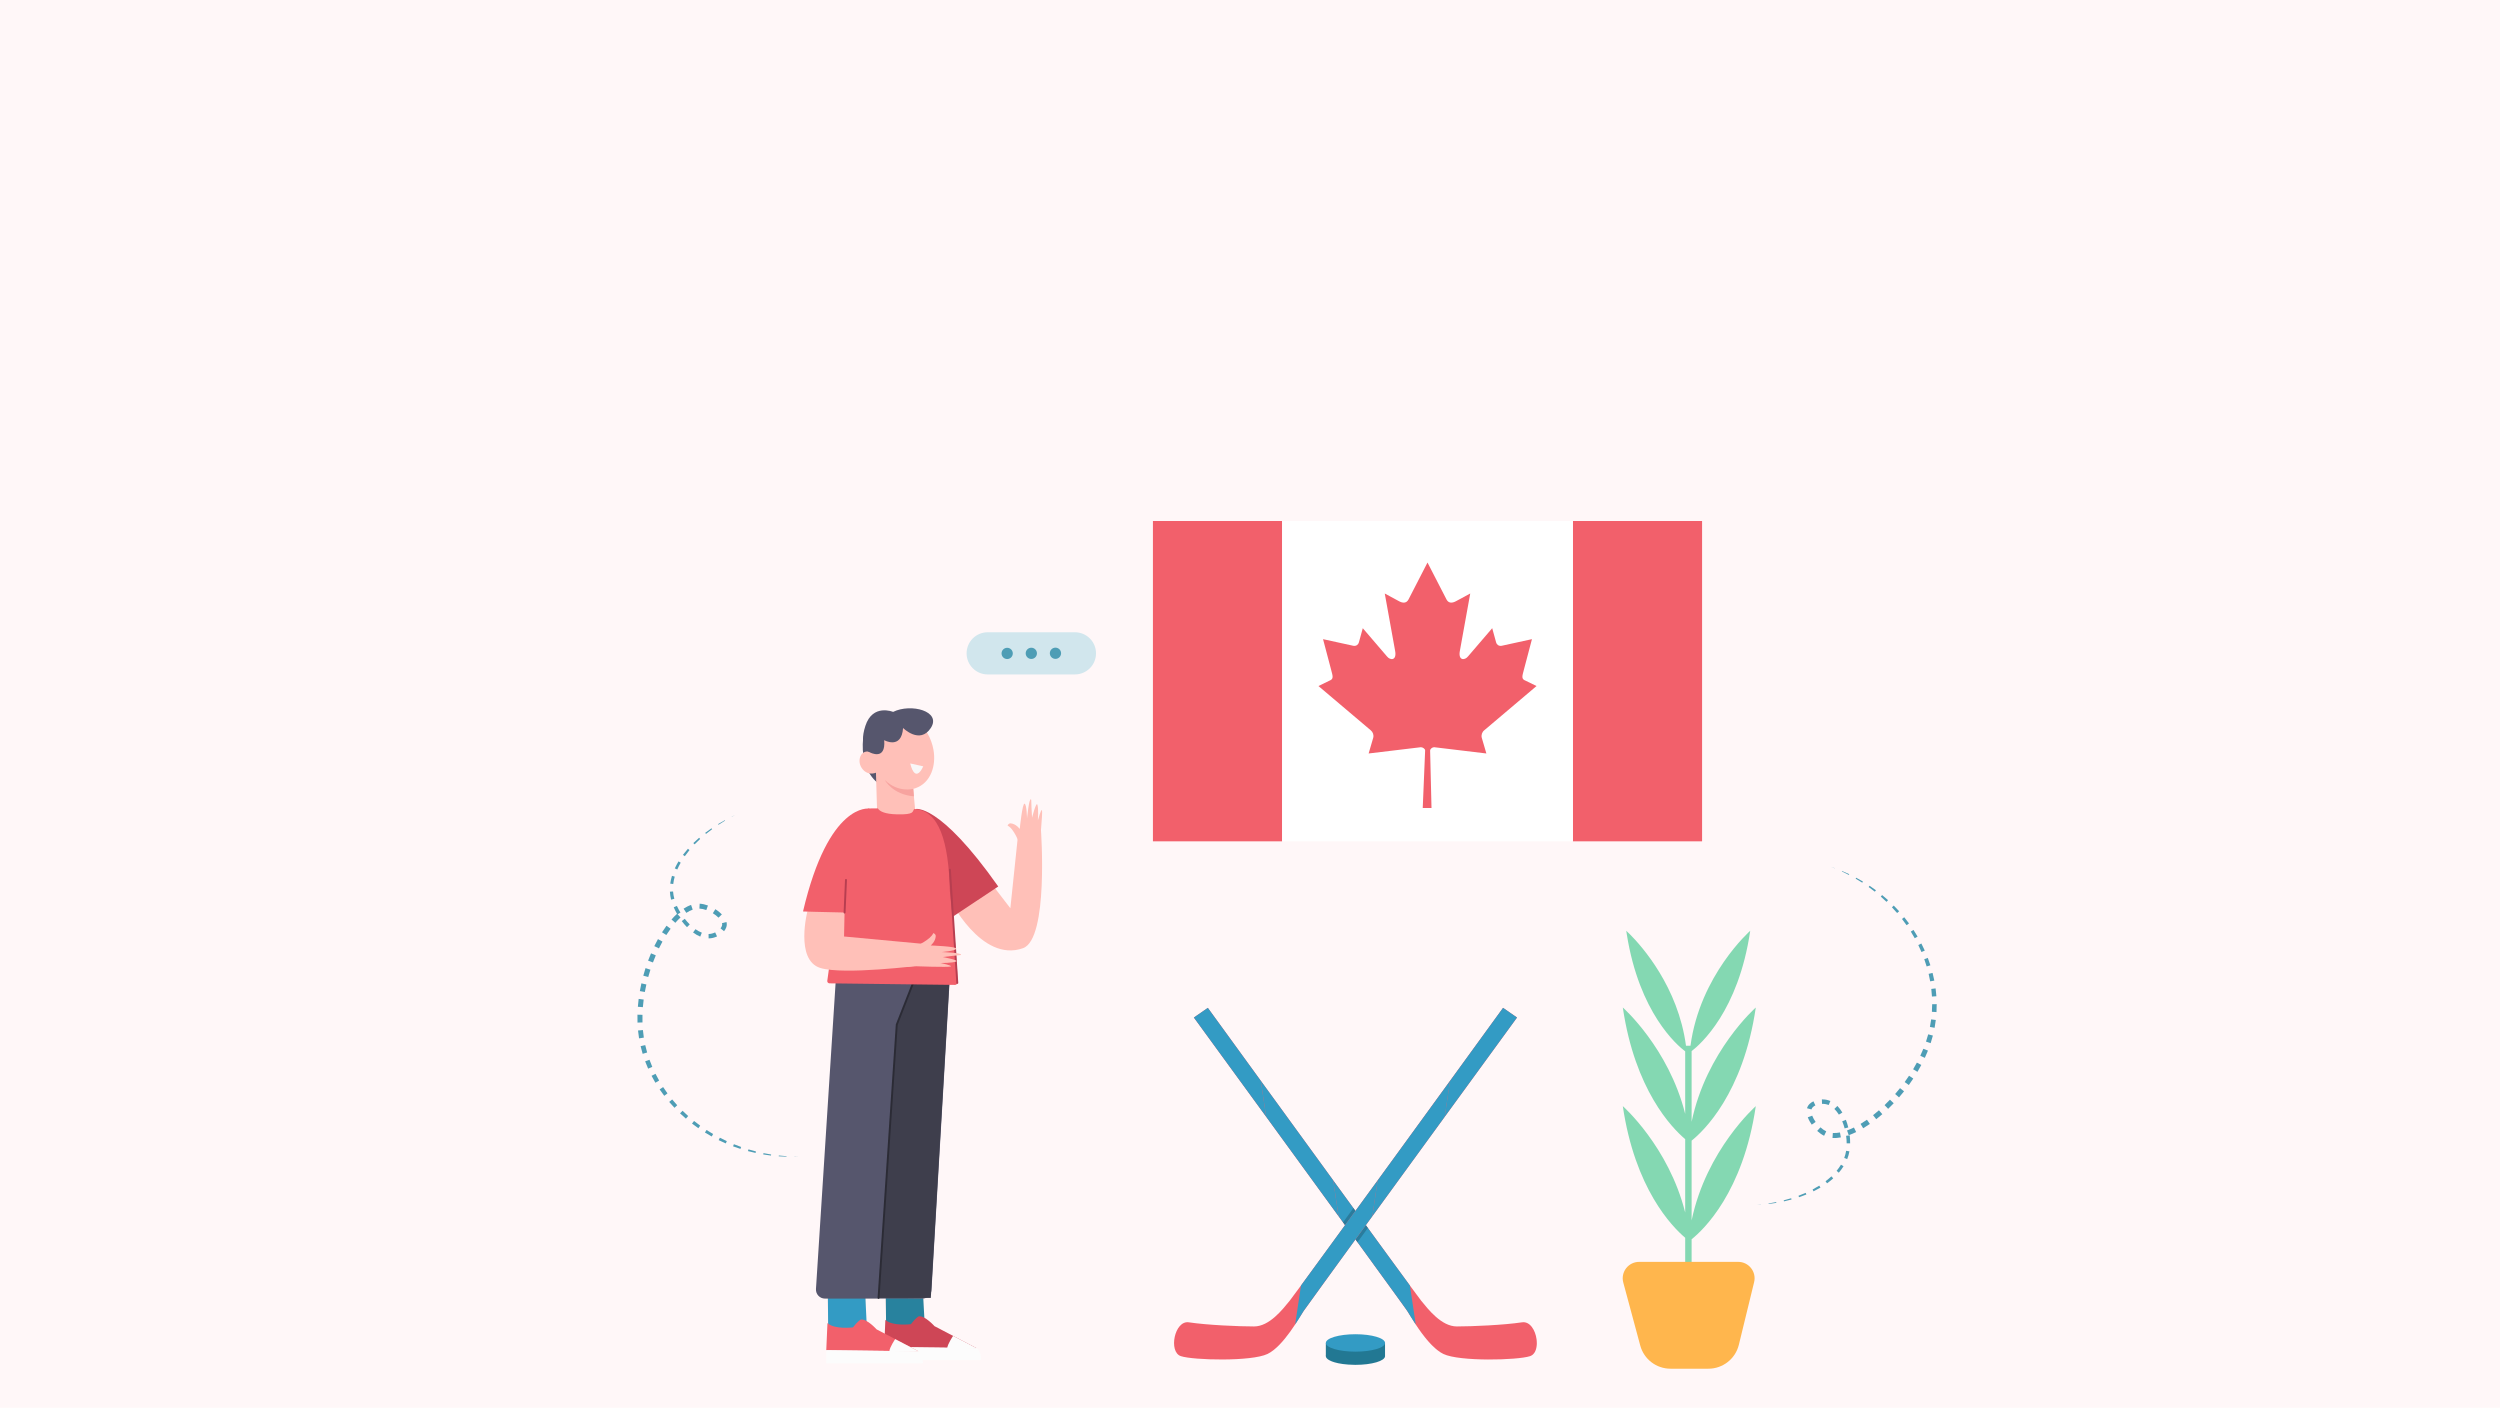 <?xml version="1.0" encoding="UTF-8"?>
<svg id="Layer_1" xmlns="http://www.w3.org/2000/svg" xmlns:xlink="http://www.w3.org/1999/xlink" viewBox="0 0 1922.05 1082.35">
  <defs>
    <clipPath id="clippath">
      <rect x="886.39" y="400.55" width="422.21" height="246.3" fill="none"/>
    </clipPath>
    <clipPath id="clippath-1">
      <rect x="886.39" y="400.55" width="422.21" height="246.3" fill="none"/>
    </clipPath>
  </defs>
  <rect width="1922.05" height="1082.35" fill="#fff7f8"/>
  <g>
    <g>
      <g>
        <path d="M677.08,603.19c-.98,0-16.17-8.82-13.48-35.78l21.07-11.52-7.6,47.29Z" fill="#56566d"/>
        <g>
          <path d="M679.47,549.48c-1.67.76-3.26,1.8-4.73,3.14-13.09,11.96-5.62,36.02,5.55,47.07,6.18,6.12,15.36,9.12,23.52,6.3,11.93-4.13,15.98-17.43,13.88-29.41-1.56-8.93-6.27-17.44-13.41-22.85-7.13-5.4-16.9-7.86-24.82-4.24Z" fill="#ffc0b8"/>
          <path d="M676.23,592.39c-2.29,2.16-6.21,2.96-9.18,1.83-2.97-1.13-5.35-4.01-6.04-7.31-.62-2.95.22-6.27,2.43-8.01,2.21-1.74,6.09-1.53,7.87.86l4.92,12.63Z" fill="#ffc0b8"/>
          <path d="M673.16,584.51l1.26,42.21c.11,7.8,6.28,14.16,14.07,14.52h0c9,.41,16.26-7.27,15.34-16.23l-3.74-39.27-26.93-1.23Z" fill="#ffc0b8"/>
          <path d="M702.62,612.26l-.44-5.79s-11.69,3.27-21.9-6.78c0,0,5.73,11.14,22.34,12.57Z" fill="#f7a39f"/>
          <path d="M709.8,589.18s-5.83,14.14-10.02-2.23" fill="#f9f7f7"/>
        </g>
        <path d="M668.77,578.43s12.42,6.79,11.01-9.37c0,0,13.35,7.5,14.52-9.37,0,0,12.88,12.88,21.32,0,8.43-12.88-15.17-19.16-28.99-12.37,0,0-15.7-6.55-21.32,10.78-5.62,17.33,3.46,20.33,3.46,20.33Z" fill="#56566d"/>
      </g>
      <g>
        <g>
          <g>
            <polygon points="709.19 1020.92 711.12 950.81 680.46 949.65 681.29 1022.38 709.19 1020.92" fill="#ffc5b3"/>
            <path d="M709.82,998.09l1.26,22.5-29.79,1.79-.28-24.5c4.66-.07,23.23.11,28.81.21Z" fill="#28829e"/>
            <g>
              <path d="M679.77,1035.57l70.99.91-32.32-16.92s-7.25-8.16-12.08-7.55c0,0-2.42,1.21-6.04,6.04,0,0-14.2,1.81-19.63-3.32l-.91,20.84Z" fill="#ce4656"/>
              <path d="M732.78,1027.05s-4.12,5.96-4.55,9.41h22.53s-17.98-9.41-17.98-9.41Z" fill="#fcfcfc"/>
              <path d="M679.77,1035.57s-.03,7.22-.03,10.1h74.24s.89-7.02-3.22-9.19l-70.99-.91Z" fill="#fcfcfc"/>
            </g>
          </g>
          <g>
            <polygon points="664.66 1023.39 666.59 953.28 635.94 952.12 636.76 1024.85 664.66 1023.39" fill="#ffc5b3"/>
            <path d="M665.29,996.73l1.26,26.04-29.79,2.08-.28-28.37c4.66-.09,23.23.13,28.81.24Z" fill="#339bc4"/>
            <g>
              <path d="M635.24,1038.04l70.99.91-32.32-16.92s-7.25-8.16-12.08-7.55c0,0-2.42,1.21-6.04,6.04,0,0-14.2,1.81-19.63-3.32l-.91,20.84Z" fill="#f2606b"/>
              <path d="M688.25,1029.52s-4.12,5.96-4.55,9.41h22.53s-17.98-9.41-17.98-9.41Z" fill="#fcfcfc"/>
              <path d="M635.24,1038.04s-.03,7.22-.03,10.1h74.24s.89-7.02-3.22-9.2l-70.99-.91Z" fill="#fcfcfc"/>
            </g>
          </g>
          <path d="M730.09,754.2l-13.95,237.64c-.22,3.68-3.26,6.55-6.94,6.55h-74.93c-4.02,0-7.2-3.39-6.94-7.4l15.36-239.42c.24-3.73,3.38-6.6,7.11-6.51l73.52,1.77c3.93.09,7.01,3.43,6.78,7.36Z" fill="#56566d"/>
        </g>
        <polygon points="715.63 997.86 675.44 997.86 689.45 787.77 703.52 751.06 730.18 749.74 715.63 997.86" fill="#3e3e4c"/>
        <polyline points="675.44 997.86 689.45 787.77 705.48 746.87" fill="none" stroke="#2b2b35" stroke-linecap="round" stroke-miterlimit="10" stroke-width="1.5"/>
        <g>
          <path d="M722.45,648.66c3.93,10.92,7.51,24.6,8.74,39.25,2.49,29.51,5.53,61.61,4.79,67.79-.1.86-.82,1.5-1.69,1.52l-96.5-1.2c-1.03.02-1.85-.85-1.77-1.87l14.17-102.59c24.11-1.98,48.24-4.03,72.26-2.9Z" fill="#f2606b"/>
          <g>
            <g>
              <path d="M786.56,728.97c-32.39,11.61-57.02-38.71-57.02-38.71l23.52-22.82,23.72,30.83,6.18-58.94,17.34-1.33s6.07,83.86-13.75,90.96Z" fill="#ffc0b8"/>
              <path d="M799.37,656.99c-4.98-.02-9.96-.1-14.95-.21,0-.78,0-1.53-.05-2.19l-.52-5.84s-4.13-11.6-9.2-14.01c.23-.79,1.25-1.86,2.35-1.75,4.33.46,7,4.33,7,4.33,0,0,2.01-20.24,3.74-19.41,1.73.82,1.84,11.46,1.84,11.46,0,0,1.59-16.13,3.01-14.78.55.52,0,0,.87,14.08,0,0,3.15-12.37,4.04-10.16,1.12,2.77.44,12.23.44,12.23,0,0,2.55-9.54,3.18-7.7.63,1.83-1.96,27.59-1.96,27.59,0,0-.06,2.7.21,6.36Z" fill="#ffc0b8"/>
            </g>
            <path d="M703.77,622.01s18.04-5.28,63.7,59.54l-34.84,23.14-28.86-82.68Z" fill="#ce4656"/>
          </g>
          <path d="M657.12,656.48s9.49-34.61,10.31-34.86c0,0,3.31-.17,7.53-.09,1.32,2.19,5.08,4.34,14.76,4.56,13.78.32,11.58-2.29,13.11-4.09,19.33.76,26.54,25.49,27.44,62.98l2.19,22.28-84.07-5.66,8.73-45.13Z" fill="#f2606b"/>
          <line x1="730.31" y1="668.62" x2="735.98" y2="755.7" fill="none" stroke="#b73e50" stroke-linecap="round" stroke-miterlimit="10" stroke-width="1.5"/>
          <g>
            <g>
              <path d="M620.86,700.12s-9.88,37.85,9.74,44.05c17.74,5.6,77.4-1.9,77.4-1.9l1.93-16.6-61.01-5.67.4-19.19s-14.11-2.09-28.46-.69Z" fill="#ffc0b8"/>
              <path d="M696.89,743.47c-.3-4.97-.54-9.95-.74-14.93.78-.05,1.52-.1,2.19-.19l5.79-.89s11.32-4.86,13.4-10.07c.8.18,1.94,1.13,1.89,2.24-.18,4.35-3.87,7.26-3.87,7.26,0,0,20.32.72,19.61,2.51-.71,1.78-11.32,2.56-11.32,2.56,0,0,16.19.56,14.94,2.06-.48.58,0,0-13.99,1.76,0,0,12.54,2.36,10.39,3.39-2.7,1.29-12.18,1.21-12.18,1.21,0,0,9.68,1.94,7.89,2.68-1.79.74-27.66-.21-27.66-.21,0,0-2.7.11-6.33.61Z" fill="#ffc0b8"/>
            </g>
            <g>
              <path d="M668.31,621.69s-31.17-5.34-50.93,79.07c0,0,14.97.48,34.02.85l16.91-79.92Z" fill="#f2606b"/>
              <line x1="649.33" y1="701.61" x2="650.41" y2="676.52" fill="none" stroke="#b73e50" stroke-linecap="round" stroke-miterlimit="10" stroke-width="1.5"/>
            </g>
          </g>
        </g>
      </g>
    </g>
    <g id="Canada">
      <g clip-path="url(#clippath)">
        <rect x="886.39" y="400.55" width="99.32" height="246.3" fill="#f2606b"/>
        <rect x="1209.28" y="400.55" width="99.32" height="246.3" fill="#f2606b"/>
        <rect x="985.71" y="400.55" width="223.57" height="246.3" fill="#fff"/>
        <g clip-path="url(#clippath-1)">
          <path d="M1097.49,432.49l-14.64,28.46c-1.66,3.09-4.64,2.81-7.62,1.07l-10.6-5.72,7.9,43.72c1.66,7.98-3.67,7.98-6.3,4.53l-18.5-21.58-3,10.95c-.35,1.45-1.87,2.96-4.15,2.6l-23.4-5.12,6.15,23.27c1.32,5.18,2.34,7.33-1.33,8.7l-8.34,4.07,40.27,34.09c1.59,1.3,2.4,3.61,1.83,5.7l-3.53,12.06c13.87-1.66,26.3-3.15,40.17-4.82,1.23-.01,3.28,1.08,3.27,2.56l-1.84,44.16h6.74l-1.06-44.08c0-1.47,1.84-2.66,3.08-2.64,13.86,1.67,26.29,3.16,40.16,4.82l-3.53-12.06c-.57-2.09.24-4.41,1.83-5.7l40.27-34.09-8.34-4.07c-3.67-1.36-2.64-3.52-1.32-8.7l6.14-23.27-23.39,5.12c-2.29.36-3.81-1.15-4.16-2.6l-3.01-10.95-18.49,21.58c-2.64,3.45-7.96,3.45-6.3-4.53l7.9-43.72-10.6,5.72c-2.97,1.74-5.96,2.02-7.61-1.07l-14.65-28.46Z" fill="#f2606b"/>
        </g>
      </g>
    </g>
    <g>
      <path d="M1349.89,850.42c-9.75,66.36-40.4,95.22-49.34,102.36v42.19h-4.94v-43.35c-10.37-8.76-38.65-37.95-47.96-101.21,0,0,35.25,31.08,47.96,81.79v-56.4c-10.37-8.76-38.65-37.95-47.96-101.21,0,0,35.25,31.06,47.96,81.79v-48.07c-6.26-4.72-35.25-29.48-44.89-89.95-.15-.91-.3-1.83-.43-2.77,0,0,1.07.94,2.88,2.77,9.1,9.14,36.99,40.35,43.05,85.61h3.46c7.28-54.29,45.93-88.37,45.93-88.37-9.05,61.65-38.18,87.25-45.06,92.52v54.34c11.28-54.29,49.34-87.86,49.34-87.86-9.75,66.36-40.4,95.22-49.34,102.35v61.34c11.28-54.29,49.34-87.86,49.34-87.86Z" fill="#84d8b2"/>
      <path d="M1348.6,985.76l-11.74,48.14c-2.63,10.8-12.31,18.39-23.41,18.39h-29.14c-10.9,0-20.43-7.31-23.26-17.83l-13.04-48.42c-2.16-8,3.89-15.89,12.18-15.89h76.16c8.17,0,14.19,7.66,12.25,15.61Z" fill="#ffb64d"/>
    </g>
    <g>
      <g>
        <path d="M1064.85,1042.62c0,3.71-10.19,6.71-22.75,6.71-.4,0-.84,0-1.24-.03-3-.03-5.85-.26-8.41-.6-2.45-.32-4.64-.78-6.48-1.33-1.47-.43-2.76-.95-3.77-1.5-1.84-.95-2.88-2.07-2.88-3.25s1.04-2.27,2.88-3.25c1.01-.52,2.3-1.04,3.77-1.47,1.84-.55,4.03-1.01,6.48-1.32,2.56-.35,5.41-.58,8.41-.61.4-.03.83-.03,1.24-.03,12.55,0,22.75,3,22.75,6.68Z" fill="#227893"/>
        <rect x="1019.33" y="1032.48" width="45.51" height="10.14" fill="#227893"/>
        <path d="M1064.85,1032.48c0,3.7-10.19,6.69-22.76,6.69s-22.76-3-22.76-6.69,10.19-6.7,22.76-6.7,22.76,3,22.76,6.7Z" fill="#339bc4"/>
      </g>
      <g>
        <g>
          <path d="M1181.54,1032.61c0,.92-.05,1.83-.2,2.69-.05.38-.1.74-.2,1.09-.08.38-.18.76-.31,1.15-.23.73-.53,1.42-.89,2.06-.2.3-.37.58-.6.86-.2.26-.44.53-.69.76-.15.15-.33.3-.51.46-.31.23-.64.44-.99.61-.28.13-.56.26-.86.36-9.71,3.17-54.34,4.24-66.59-1.7-1.55-.73-3.1-1.75-4.62-2.97-.41-.3-.84-.66-1.25-1.02-.96-.81-1.93-1.7-2.87-2.66-.46-.46-.91-.94-1.37-1.43-.51-.53-.97-1.04-1.42-1.57-.46-.51-.92-1.04-1.35-1.57-.45-.53-.89-1.06-1.32-1.62-1.75-2.18-3.4-4.44-4.9-6.63-.73-1.09-1.47-2.15-2.16-3.2-3.04-4.64-5.33-8.58-6.47-10.33-.08-.1-.23-.36-.48-.68-.15-.23-.36-.51-.58-.84-1.35-1.88-3.83-5.33-7.26-10.08-.46-.63-.91-1.27-1.4-1.93-4.19-5.76-9.54-13.15-15.76-21.7-.48-.68-.99-1.37-1.49-2.08-3.4-4.67-7.03-9.67-10.84-14.92-.18-.23-.33-.46-.48-.68-.41-.51-.79-1.05-1.17-1.58-2.41-3.3-4.87-6.67-7.41-10.15-.84-1.17-1.68-2.33-2.54-3.5v-.03c-1.15-1.57-2.31-3.15-3.45-4.75-1.12-1.52-2.23-3.05-3.35-4.59-.73-1.01-1.47-2.03-2.21-3.05-.38-.53-.78-1.06-1.19-1.62-2.79-3.83-5.61-7.72-8.45-11.6-.58-.81-1.17-1.62-1.75-2.44-.05-.05-.1-.1-.12-.15-.64-.86-1.27-1.75-1.9-2.61-1.24-1.73-2.51-3.48-3.78-5.2-1.27-1.75-2.54-3.48-3.81-5.23-1.27-1.75-2.54-3.47-3.81-5.23-.63-.86-1.27-1.75-1.9-2.61-3.81-5.23-7.61-10.45-11.37-15.61-.56-.78-1.14-1.57-1.7-2.36-.07-.07-.12-.15-.17-.2-.61-.86-1.24-1.72-1.85-2.56-1.63-2.26-3.27-4.49-4.87-6.7-.66-.92-1.32-1.83-1.98-2.72-.48-.66-.94-1.32-1.42-1.95-2.92-4.01-5.79-7.95-8.61-11.8-.38-.53-.76-1.07-1.17-1.6-.46-.66-.91-1.29-1.37-1.9-1.93-2.64-3.81-5.23-5.66-7.76-.76-1.04-1.5-2.06-2.23-3.07-.26-.33-.51-.68-.74-1.01-.61-.82-1.2-1.63-1.78-2.44-.69-.94-1.37-1.88-2.06-2.82-.97-1.32-1.9-2.61-2.82-3.86-.86-1.19-1.7-2.33-2.54-3.47l-.92-1.29c-1.14-1.55-2.23-3.05-3.3-4.52-.45-.64-.92-1.24-1.34-1.83-.43-.61-.86-1.19-1.29-1.78-.33-.45-.66-.89-.97-1.32-.17-.25-.35-.48-.53-.74-1.6-2.21-3.12-4.26-4.54-6.22-.33-.48-.66-.94-.99-1.37-1.47-2.03-2.84-3.88-4.09-5.61-.16-.21-.3-.43-.48-.64-.15-.2-.28-.41-.41-.59-.15-.23-.33-.46-.48-.66-.08-.11-.15-.23-.25-.33-.1-.12-.2-.28-.28-.41-2.46-3.37-4.32-5.94-5.46-7.48-.05-.08-.1-.15-.15-.23-.05-.05-.07-.1-.12-.12v-.03c-.51-.68-.82-1.12-.94-1.29t-.05-.05s-.02-.05-.02-.05l2.74-1.9,8-5.53s1.63,2.23,4.52,6.24c.33.46.69.91,1.04,1.42,2.13,2.95,4.82,6.65,8,10.99.61.81,1.22,1.65,1.85,2.54.51.71,1.07,1.47,1.6,2.23.41.53.81,1.12,1.22,1.67.33.43.66.89.99,1.35.53.76,1.09,1.55,1.7,2.34,5.79,7.96,12.49,17.2,19.8,27.28l.03.05c16.85,23.15,36.75,50.53,55.65,76.52v.02c3.27,4.47,6.5,8.91,9.67,13.27,1.19,1.65,2.41,3.3,3.6,4.95.08.1.15.2.23.3.66.94,1.34,1.85,2.02,2.79,3.81,5.25,7.52,10.36,11.12,15.25.16.21.3.44.45.64,1.07,1.47,2.14,2.91,3.17,4.37,4.34,5.96,8.43,11.57,12.21,16.75.48.64.94,1.27,1.4,1.9,6.01,8.22,11.14,15.25,15.1,20.63,4.85,6.57,7.89,10.71,8.58,11.55,5.5,6.75,15.65,19.87,27.48,19.87s36.17-1.07,50.12-3.17c6.07-.91,10.26,6.04,11.17,13.02.04.43.1.89.13,1.32.05.53.07,1.11.07,1.65Z" fill="#f2606b"/>
          <path d="M1088.44,1018.27c-3.04-4.64-5.33-8.58-6.47-10.33-.08-.1-.23-.36-.48-.68-.15-.23-.36-.51-.58-.84-1.35-1.88-3.83-5.33-7.26-10.08-.46-.63-.91-1.27-1.4-1.93-4.19-5.76-9.54-13.15-15.76-21.7-.48-.68-.99-1.37-1.49-2.08-3.4-4.67-7.03-9.67-10.84-14.92-.18-.2-.33-.44-.51-.66-.38-.53-.76-1.07-1.14-1.6-2.41-3.3-4.87-6.67-7.41-10.15-.84-1.17-1.68-2.33-2.54-3.5v-.03c-1.15-1.57-2.31-3.15-3.45-4.75l-1.06-7.11v-.03l-3.05-20.38c3.27,4.47,6.5,8.91,9.67,13.27,1.19,1.65,2.41,3.3,3.6,4.95.08.1.15.2.23.3.66.94,1.34,1.85,2.02,2.79,3.81,5.25,7.52,10.36,11.12,15.25.16.21.3.44.45.64,1.07,1.47,2.14,2.91,3.17,4.37,4.34,5.96,8.43,11.57,12.21,16.75.48.64.94,1.27,1.4,1.9,6.01,8.22,11.14,15.25,15.1,20.63l3.37,22.51s-.02.03,0,.03l1.09,7.36Z" fill="#339bc4"/>
          <path d="M1029.11,935.05c-17.79-24.47-37.66-51.77-55.65-76.47l-4.11-27.62c16.85,23.15,36.75,50.53,55.65,76.52l4.11,27.56Z" fill="#339bc4"/>
          <path d="M973.45,858.58c-30.54-41.93-55.58-76.29-55.58-76.29l10.73-7.43s17.34,23.85,40.71,56.06l.03.05,4.11,27.62Z" fill="#339bc4"/>
        </g>
        <path d="M1051.65,944.08c-1.81,2.47-3.81,5.21-5.92,8.12-.68.92-1.37,1.86-2.05,2.82l-.03.02c-.38-.53-.76-1.07-1.14-1.6-2.41-3.3-4.87-6.67-7.41-10.15-.84-1.17-1.68-2.33-2.54-3.5v-.03c.68-.94,1.37-1.88,2.06-2.82v-.03c1.9-2.61,3.89-5.3,5.91-8.1,3.81,5.25,7.52,10.36,11.12,15.25Z" opacity=".2"/>
        <g>
          <path d="M914.03,1016.62c-11.08-1.68-15.87,22.84-6.14,26.02,9.73,3.17,54.33,4.23,66.6-1.69,12.27-5.92,24.54-28.13,27.71-32.99,3.17-4.86,164.12-225.67,164.12-225.67l-10.74-7.43s-158.46,218.29-163.96,225.06c-5.5,6.77-15.65,19.88-27.5,19.88s-36.14-1.06-50.1-3.17Z" fill="#f2606b"/>
          <path d="M995.74,1018.27c3.05-4.64,5.33-8.58,6.48-10.33,1.19-1.83,24.31-33.65,52.86-72.89l4.11-27.56c-24.41,33.58-47.08,64.69-58.98,80.88l-4.47,29.9Z" fill="#339bc4"/>
          <path d="M1055.08,935.05c17.79-24.47,37.66-51.77,55.66-76.47l4.11-27.62c-16.85,23.15-36.75,50.53-55.66,76.52l-4.11,27.56Z" fill="#339bc4"/>
          <path d="M1110.73,858.58c30.54-41.93,55.58-76.29,55.58-76.29l-10.74-7.43s-17.33,23.85-40.7,56.06l-.03.05-4.11,27.62Z" fill="#339bc4"/>
        </g>
      </g>
    </g>
    <g>
      <path d="M826.43,518.52h-67.08c-8.95,0-16.21-7.26-16.21-16.21h0c0-8.96,7.26-16.21,16.21-16.21h67.08c8.96,0,16.21,7.26,16.21,16.21h0c0,8.95-7.26,16.21-16.21,16.21Z" fill="#d1e6ed"/>
      <g>
        <path d="M778.66,502.35c0,2.39-1.92,4.33-4.31,4.34-2.39,0-4.33-1.92-4.34-4.31,0-2.39,1.92-4.33,4.31-4.34s4.33,1.92,4.34,4.31Z" fill="#4e9db5"/>
        <path d="M797.22,502.29c0,2.39-1.92,4.33-4.31,4.34s-4.33-1.92-4.34-4.31c0-2.39,1.92-4.33,4.31-4.34,2.39,0,4.33,1.92,4.34,4.31Z" fill="#4e9db5"/>
        <path d="M815.78,502.23c0,2.39-1.92,4.33-4.31,4.34-2.39,0-4.33-1.92-4.34-4.31,0-2.39,1.92-4.33,4.31-4.34,2.39,0,4.33,1.92,4.34,4.31Z" fill="#4e9db5"/>
      </g>
    </g>
    <g>
      <polygon points="613.69 889.18 610.69 889.29 610.69 889.16 613.69 889.18" fill="#4e9db5"/>
      <polygon points="604.7 889.28 598.71 889 598.77 888.37 604.72 888.9 604.7 889.28" fill="#4e9db5"/>
      <polygon points="592.74 888.42 586.8 887.55 586.98 886.56 592.85 887.6 592.74 888.42" fill="#4e9db5"/>
      <polygon points="580.9 886.41 575.05 884.99 575.43 883.66 581.17 885.24 580.9 886.41" fill="#4e9db5"/>
      <polygon points="569.28 883.3 563.59 881.33 564.23 879.69 569.78 881.8 569.28 883.3" fill="#4e9db5"/>
      <polygon points="557.99 879.09 552.52 876.56 553.46 874.7 558.79 877.31 557.99 879.09" fill="#4e9db5"/>
      <polygon points="547.17 873.76 541.97 870.7 543.21 868.75 548.26 871.85 547.17 873.76" fill="#4e9db5"/>
      <polygon points="536.92 867.39 532.04 863.83 533.61 861.82 538.32 865.4 536.92 867.39" fill="#4e9db5"/>
      <polygon points="527.34 860.02 522.83 855.97 524.76 853.98 529.08 858.01 527.34 860.02" fill="#4e9db5"/>
      <polygon points="518.55 851.7 514.49 847.2 516.79 845.27 520.66 849.73 518.55 851.7" fill="#4e9db5"/>
      <polygon points="510.68 842.48 507.13 837.55 509.83 835.76 513.18 840.61 510.68 842.48" fill="#4e9db5"/>
      <polygon points="503.87 832.43 500.92 827.11 503.97 825.56 506.76 830.74 503.87 832.43" fill="#4e9db5"/>
      <polygon points="498.3 821.62 496.01 815.97 499.34 814.76 501.49 820.23 498.3 821.62" fill="#4e9db5"/>
      <polygon points="494.08 810.2 492.51 804.31 496.07 803.5 497.53 809.18 494.08 810.2" fill="#4e9db5"/>
      <polygon points="491.32 798.32 490.53 792.27 494.29 791.93 494.99 797.74 491.32 798.32" fill="#4e9db5"/>
      <polygon points="490.12 786.19 490.09 780.11 493.94 780.2 493.95 786.07 490.12 786.19" fill="#4e9db5"/>
      <polygon points="490.4 774.03 491.01 767.98 494.87 768.48 494.25 774.33 490.4 774.03" fill="#4e9db5"/>
      <polygon points="491.92 761.97 493.11 756.02 496.94 756.88 495.77 762.66 491.92 761.97" fill="#4e9db5"/>
      <polygon points="494.57 750.13 496.29 744.31 500.06 745.52 498.37 751.17 494.57 750.13" fill="#4e9db5"/>
      <polygon points="498.27 738.57 500.52 732.93 504.19 734.49 502 739.96 498.27 738.57" fill="#4e9db5"/>
      <polygon points="503.04 727.4 505.85 722 509.31 723.91 506.62 729.14 503.04 727.4" fill="#4e9db5"/>
      <polygon points="508.97 716.76 512.42 711.71 515.58 714.03 512.29 718.86 508.97 716.76" fill="#4e9db5"/>
      <path d="M516.27,706.91c1.36-1.55,2.79-3.03,4.33-4.43l2.61,2.86c-1.41,1.29-2.74,2.68-4.01,4.14l-2.93-2.56Z" fill="#4e9db5"/>
      <path d="M525.55,698.61c1.77-1.16,3.69-2.17,5.76-2.89l1.25,3.62c-1.7.59-3.34,1.46-4.9,2.48l-2.12-3.22Z" fill="#4e9db5"/>
      <path d="M537.93,694.76c2.24.14,4.35.68,6.36,1.41l-1.27,3.5c-1.74-.62-3.55-1.05-5.3-1.14l.21-3.78Z" fill="#4e9db5"/>
      <path d="M549.98,698.99c1.79,1.13,3.49,2.44,5.01,4.01l-2.59,2.52c-1.27-1.29-2.77-2.43-4.36-3.41l1.94-3.12Z" fill="#4e9db5"/>
      <path d="M558.54,708.86c.32,1.21.3,2.67-.1,3.89-.38,1.24-1.04,2.28-1.78,3.19l-2.7-2.21c.51-.64.92-1.33,1.11-2.01.2-.68.21-1.29.03-2.01l3.45-.85Z" fill="#4e9db5"/>
      <path d="M551.29,719.95c-1,.46-2.05.83-3.14,1.1-.54.13-1.1.23-1.66.3-.56.07-1.13.07-1.7.1l-.02-3.37c.43-.04.86-.03,1.29-.09.43-.06.85-.14,1.28-.25.85-.21,1.69-.52,2.49-.9l1.46,3.11Z" fill="#4e9db5"/>
      <path d="M538.36,720.08c-2-.82-3.82-1.92-5.51-3.15l1.83-2.55c1.55,1.09,3.19,2.02,4.9,2.68l-1.21,3.02Z" fill="#4e9db5"/>
      <path d="M528.15,712.83c-1.44-1.48-2.78-3.04-4.01-4.68l2.3-1.77c1.19,1.52,2.48,2.97,3.85,4.32l-2.14,2.13Z" fill="#4e9db5"/>
      <path d="M520.74,703.03c-1.03-1.77-1.96-3.6-2.77-5.49l2.45-1.07c.8,1.77,1.71,3.48,2.72,5.14l-2.39,1.43Z" fill="#4e9db5"/>
      <path d="M515.96,691.69c-.22-1.01-.48-2.02-.62-3.05-.16-1.03-.26-2.06-.31-3.1l2.44-.15c.07.95.18,1.9.34,2.84.15.94.4,1.87.63,2.79l-2.47.65Z" fill="#4e9db5"/>
      <path d="M515.3,679.36c.28-2.04.73-4.05,1.32-6.01l2.12.62c-.53,1.87-.91,3.77-1.14,5.68l-2.31-.29Z" fill="#4e9db5"/>
      <path d="M518.8,667.63c.85-1.85,1.8-3.65,2.85-5.38l1.69.99c-.96,1.71-1.86,3.45-2.63,5.24l-1.91-.85Z" fill="#4e9db5"/>
      <polygon points="525.06 657.22 528.89 652.54 530.09 653.57 526.5 658.26 525.06 657.22" fill="#4e9db5"/>
      <polygon points="533.05 648.17 537.49 644.1 538.29 645 534.04 649.15 533.05 648.17" fill="#4e9db5"/>
      <polygon points="542.16 640.32 547.03 636.81 547.51 637.48 542.79 641.12 542.16 640.32" fill="#4e9db5"/>
      <polygon points="552.07 633.56 557.27 630.58 557.46 630.91 552.41 634.09 552.07 633.56" fill="#4e9db5"/>
      <polygon points="562.58 627.85 565.29 626.57 562.64 627.96 562.58 627.85" fill="#4e9db5"/>
    </g>
    <g>
      <polygon points="1407.82 666.48 1410.65 667.48 1410.61 667.59 1407.82 666.48" fill="#4e9db5"/>
      <polygon points="1416.23 669.65 1421.71 672.09 1421.43 672.65 1416.08 670 1416.23 669.65" fill="#4e9db5"/>
      <polygon points="1427.06 674.8 1432.27 677.77 1431.74 678.63 1426.66 675.52 1427.06 674.8" fill="#4e9db5"/>
      <polygon points="1437.35 680.99 1442.26 684.44 1441.42 685.54 1436.67 681.97 1437.35 680.99" fill="#4e9db5"/>
      <polygon points="1447.01 688.14 1451.58 692.06 1450.38 693.35 1446 689.34 1447.01 688.14" fill="#4e9db5"/>
      <polygon points="1455.95 696.21 1460.1 700.59 1458.53 701.96 1454.55 697.57 1455.95 696.21" fill="#4e9db5"/>
      <polygon points="1464.01 705.18 1467.69 709.96 1465.81 711.31 1462.29 706.54 1464.01 705.18" fill="#4e9db5"/>
      <polygon points="1471.12 714.93 1474.29 720.07 1472.08 721.33 1469.08 716.24 1471.12 714.93" fill="#4e9db5"/>
      <polygon points="1477.19 725.38 1479.81 730.84 1477.26 731.94 1474.82 726.57 1477.19 725.38" fill="#4e9db5"/>
      <polygon points="1482.12 736.43 1484.12 742.15 1481.25 743.04 1479.41 737.44 1482.12 736.43" fill="#4e9db5"/>
      <polygon points="1485.8 747.98 1487.14 753.9 1483.96 754.49 1482.77 748.73 1485.8 747.98" fill="#4e9db5"/>
      <polygon points="1488.13 759.9 1488.74 765.94 1485.32 766.16 1484.81 760.31 1488.13 759.9" fill="#4e9db5"/>
      <polygon points="1488.97 772.02 1488.82 778.11 1485.28 777.89 1485.49 772.03 1488.97 772.02" fill="#4e9db5"/>
      <polygon points="1488.28 784.18 1487.36 790.2 1483.77 789.51 1484.71 783.73 1488.28 784.18" fill="#4e9db5"/>
      <polygon points="1486.04 796.16 1484.33 802 1480.75 800.81 1482.44 795.21 1486.04 796.16" fill="#4e9db5"/>
      <polygon points="1482.26 807.73 1479.85 813.31 1476.36 811.69 1478.7 806.31 1482.26 807.73" fill="#4e9db5"/>
      <polygon points="1477.15 818.76 1474.19 824.06 1470.84 822.07 1473.73 816.95 1477.15 818.76" fill="#4e9db5"/>
      <polygon points="1470.97 829.21 1467.53 834.2 1464.35 831.89 1467.71 827.05 1470.97 829.21" fill="#4e9db5"/>
      <polygon points="1463.87 839.03 1460 843.7 1457 841.1 1460.77 836.58 1463.87 839.03" fill="#4e9db5"/>
      <polygon points="1455.93 848.2 1451.65 852.51 1448.89 849.63 1453.03 845.45 1455.93 848.2" fill="#4e9db5"/>
      <polygon points="1447.17 856.61 1442.49 860.48 1440.04 857.37 1444.56 853.61 1447.17 856.61" fill="#4e9db5"/>
      <polygon points="1437.59 864.1 1432.45 867.42 1430.44 864.06 1435.34 860.87 1437.59 864.1" fill="#4e9db5"/>
      <path d="M1427.05,870.35c-1.85.9-3.74,1.72-5.7,2.42l-1.31-3.65c1.8-.65,3.56-1.42,5.3-2.27l1.71,3.5Z" fill="#4e9db5"/>
      <path d="M1415.3,874.45c-2.08.39-4.24.59-6.43.45l.25-3.83c1.79.11,3.64-.06,5.47-.41l.71,3.79Z" fill="#4e9db5"/>
      <path d="M1402.4,873.21c-2-1-3.74-2.3-5.32-3.74l2.52-2.75c1.37,1.24,2.88,2.32,4.46,3.09l-1.66,3.4Z" fill="#4e9db5"/>
      <path d="M1392.9,864.67c-1.22-1.74-2.27-3.62-3.03-5.69l3.39-1.24c.63,1.67,1.55,3.3,2.63,4.81l-2.99,2.12Z" fill="#4e9db5"/>
      <path d="M1389.26,852.04c.23-.62.42-1.26.79-1.83.34-.57.76-1.06,1.21-1.5.9-.87,1.91-1.51,2.95-2l1.49,3.15c-.76.37-1.45.82-1.97,1.35-.26.26-.49.54-.65.83-.18.28-.24.61-.38.92l-3.43-.92Z" fill="#4e9db5"/>
      <path d="M1400.69,845.25c1.1-.03,2.21.05,3.32.24.55.1,1.11.22,1.64.4l1.6.58-1.33,3.09-1.22-.42c-.41-.14-.83-.22-1.26-.29-.86-.14-1.75-.19-2.64-.16l-.1-3.43Z" fill="#4e9db5"/>
      <path d="M1412.6,850.26c1.51,1.54,2.76,3.26,3.84,5.06l-2.68,1.63c-1-1.6-2.15-3.1-3.46-4.39l2.3-2.3Z" fill="#4e9db5"/>
      <path d="M1419.15,860.92c.75,1.92,1.36,3.89,1.85,5.88l-2.81.72c-.5-1.87-1.11-3.7-1.84-5.48l2.8-1.12Z" fill="#4e9db5"/>
      <path d="M1422.09,872.86c.24,2.04.36,4.09.34,6.15h-2.67c-.01-1.94-.16-3.87-.43-5.79l2.76-.35Z" fill="#4e9db5"/>
      <path d="M1421.87,885.17c-.36,2.05-.95,4.05-1.71,5.98l-2.28-.88c.67-1.79,1.17-3.64,1.47-5.52l2.52.43Z" fill="#4e9db5"/>
      <path d="M1417.35,896.65c-1.09,1.74-2.32,3.39-3.65,4.94l-1.69-1.42c1.24-1.5,2.37-3.07,3.36-4.73l1.98,1.21Z" fill="#4e9db5"/>
      <path d="M1409.42,905.95c-1.51,1.36-3.09,2.64-4.74,3.81l-1.17-1.58c1.56-1.19,3.07-2.44,4.49-3.78l1.42,1.54Z" fill="#4e9db5"/>
      <polygon points="1399.6 913.06 1394.27 915.91 1393.56 914.5 1398.68 911.55 1399.6 913.06" fill="#4e9db5"/>
      <polygon points="1388.77 918.36 1383.12 920.45 1382.72 919.31 1388.22 917.08 1388.77 918.36" fill="#4e9db5"/>
      <polygon points="1377.38 922.2 1371.55 923.64 1371.36 922.84 1377.09 921.23 1377.38 922.2" fill="#4e9db5"/>
      <polygon points="1365.67 924.79 1359.74 925.64 1359.69 925.26 1365.56 924.17 1365.67 924.79" fill="#4e9db5"/>
      <polygon points="1353.8 926.22 1350.8 926.42 1353.78 926.09 1353.8 926.22" fill="#4e9db5"/>
    </g>
  </g>
</svg>